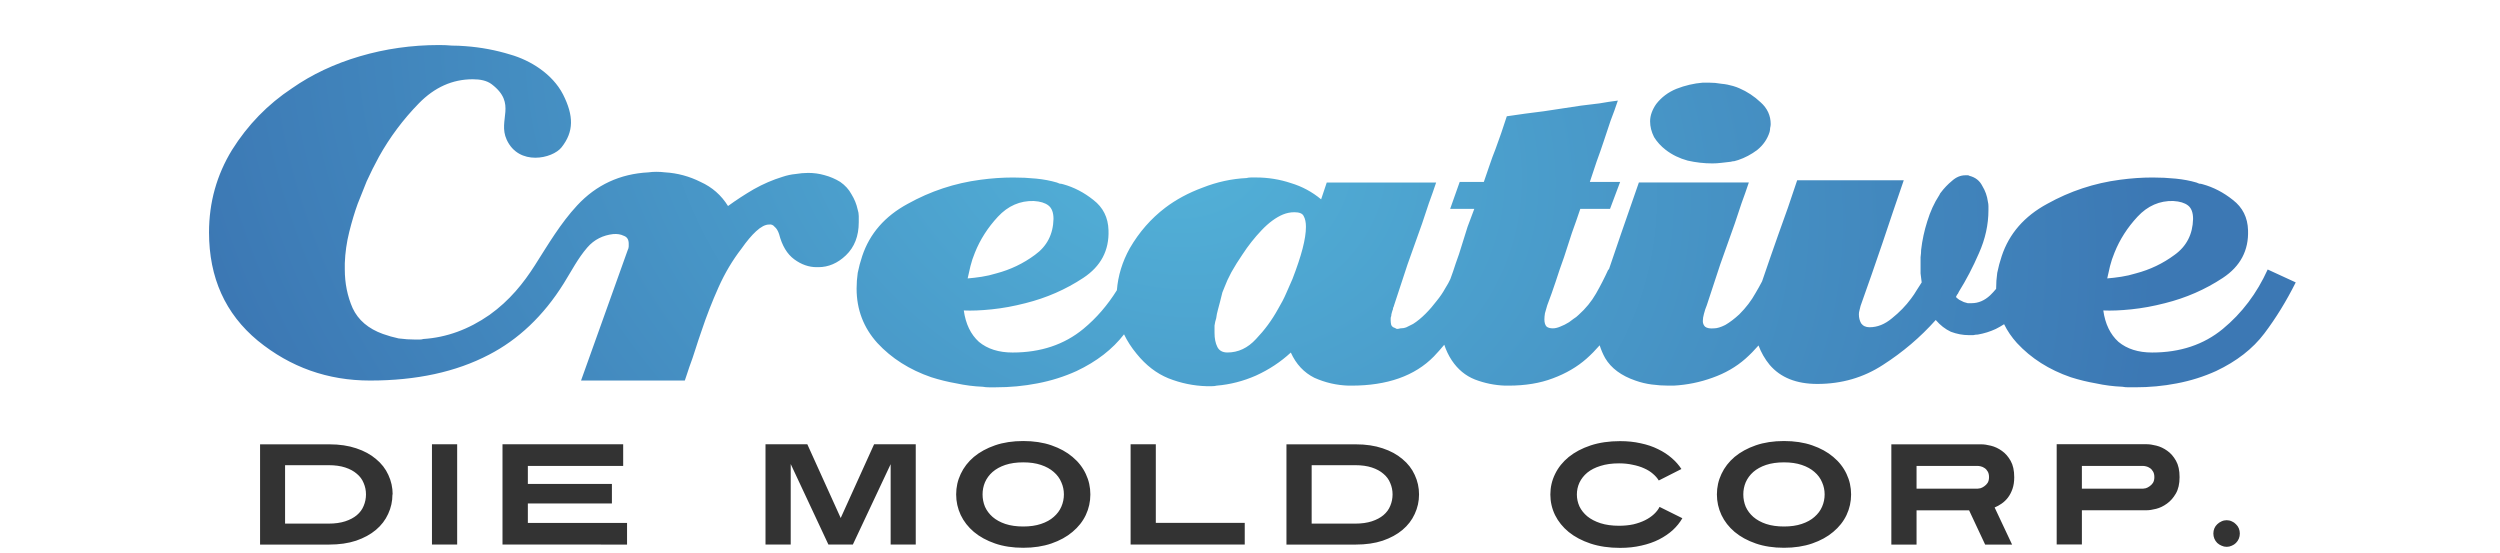 <?xml version="1.0" encoding="UTF-8" standalone="no"?>
<!-- Created with Inkscape (http://www.inkscape.org/) -->

<svg
   xmlns:dc="http://purl.org/dc/elements/1.1/"
   xmlns:cc="http://creativecommons.org/ns#"
   xmlns:rdf="http://www.w3.org/1999/02/22-rdf-syntax-ns#"
   xmlns:svg="http://www.w3.org/2000/svg"
   xmlns="http://www.w3.org/2000/svg"
   xmlns:xlink="http://www.w3.org/1999/xlink"
   xmlns:sodipodi="http://sodipodi.sourceforge.net/DTD/sodipodi-0.dtd"
   xmlns:inkscape="http://www.inkscape.org/namespaces/inkscape"
   width="180.303"
   height="39.903"
   viewBox="0 0 47.705 10.558"
   version="1.1"
   id="svg931"
   sodipodi:docname="logo_creative.svg"
   inkscape:version="0.92.4 (unknown)">
  <defs
     id="defs925">
    <linearGradient
       inkscape:collect="always"
       id="linearGradient1650">
      <stop
         style="stop-color:#53b3d9;stop-opacity:1"
         offset="0"
         id="stop1646" />
      <stop
         style="stop-color:#3c78b4;stop-opacity:1"
         offset="1"
         id="stop1648" />
    </linearGradient>
    <linearGradient
       id="linearGradient890"
       inkscape:collect="always">
      <stop
         id="stop886"
         offset="0"
         style="stop-color:#56bae1;stop-opacity:1" />
      <stop
         id="stop888"
         offset="1"
         style="stop-color:#3c78b4;stop-opacity:1" />
    </linearGradient>
    <linearGradient
       inkscape:collect="always"
       id="linearGradient878">
      <stop
         style="stop-color:#312e25;stop-opacity:1;"
         offset="0"
         id="stop874" />
      <stop
         style="stop-color:#312e25;stop-opacity:0;"
         offset="1"
         id="stop876" />
    </linearGradient>
    <radialGradient
       inkscape:collect="always"
       xlink:href="#linearGradient878"
       id="radialGradient882"
       cx="89.97"
       cy="66.408"
       fx="89.97"
       fy="66.408"
       r="20.019"
       gradientTransform="matrix(1,0,0,0.164,-2.724,56.555)"
       gradientUnits="userSpaceOnUse" />
    <radialGradient
       inkscape:collect="always"
       xlink:href="#linearGradient890"
       id="radialGradient884"
       gradientUnits="userSpaceOnUse"
       gradientTransform="matrix(1.008,-2.694,3.469,1.298,550.225,472.167)"
       cx="87.822"
       cy="-158.793"
       fx="87.822"
       fy="-158.793"
       r="20.019" />
    <radialGradient
       inkscape:collect="always"
       xlink:href="#linearGradient1650"
       id="radialGradient1773"
       gradientUnits="userSpaceOnUse"
       gradientTransform="matrix(1.008,-2.694,3.469,1.298,539.929,476.087)"
       cx="93.644"
       cy="-158.877"
       fx="93.644"
       fy="-158.877"
       r="20.019" />
    <filter
       style="color-interpolation-filters:sRGB"
       inkscape:label="Drop Shadow"
       id="filter1854">
      <feFlood
         flood-opacity="0.216"
         flood-color="rgb(0,0,0)"
         result="flood"
         id="feFlood1844" />
      <feComposite
         in="flood"
         in2="SourceGraphic"
         operator="in"
         result="composite1"
         id="feComposite1846" />
      <feGaussianBlur
         in="composite1"
         stdDeviation="0.1"
         result="blur"
         id="feGaussianBlur1848" />
      <feOffset
         dx="0"
         dy="0.2"
         result="offset"
         id="feOffset1850" />
      <feComposite
         in="SourceGraphic"
         in2="offset"
         operator="over"
         result="composite2"
         id="feComposite1852" />
    </filter>
    <filter
       style="color-interpolation-filters:sRGB"
       inkscape:label="Drop Shadow"
       id="filter1890">
      <feFlood
         flood-opacity="0.216"
         flood-color="rgb(0,0,0)"
         result="flood"
         id="feFlood1880" />
      <feComposite
         in="flood"
         in2="SourceGraphic"
         operator="in"
         result="composite1"
         id="feComposite1882" />
      <feGaussianBlur
         in="composite1"
         stdDeviation="0.1"
         result="blur"
         id="feGaussianBlur1884" />
      <feOffset
         dx="0"
         dy="0.1"
         result="offset"
         id="feOffset1886" />
      <feComposite
         in="SourceGraphic"
         in2="offset"
         operator="over"
         result="composite2"
         id="feComposite1888" />
    </filter>
  </defs>
  <sodipodi:namedview
     id="base"
     pagecolor="#ffffff"
     bordercolor="#666666"
     borderopacity="1.0"
     inkscape:pageopacity="0.0"
     inkscape:pageshadow="2"
     inkscape:zoom="2.1684406"
     inkscape:cx="72.189376"
     inkscape:cy="7.641739"
     inkscape:document-units="mm"
     inkscape:current-layer="g1003"
     showgrid="false"
     units="px"
     inkscape:window-width="1920"
     inkscape:window-height="1046"
     inkscape:window-x="0"
     inkscape:window-y="34"
     inkscape:window-maximized="1"
     fit-margin-top="0"
     fit-margin-left="0"
     fit-margin-right="0"
     fit-margin-bottom="0"
     showborder="true" />
  <g
     inkscape:label="Layer 1"
     inkscape:groupmode="layer"
     id="layer1"
     transform="translate(2.705,-285.33)">
    <g
       transform="matrix(0.993,0,0,0.993,-68.185,223.303)"
       inkscape:export-ydpi="421.20999"
       inkscape:export-xdpi="421.20999"
       inkscape:export-filename="/home/morgan/Work/Projects/Creative Die Mold Corp/Output/logo2.png"
       id="g1003"
       style="font-style:normal;font-weight:normal;font-size:10.764px;line-height:125%;font-family:sans-serif;letter-spacing:0px;word-spacing:0px;fill:url(#radialGradient882);fill-opacity:1;stroke:none;stroke-width:0.269px;stroke-linecap:butt;stroke-linejoin:miter;stroke-opacity:1;filter:url(#filter1854)"
       aria-label="Creative">
      <path
         style="font-style:normal;font-variant:normal;font-weight:normal;font-stretch:normal;font-family:Creampuff;-inkscape-font-specification:Creampuff;fill:url(#radialGradient1773);fill-opacity:1;stroke-width:1.017px"
         d="m 31.018,11.535 c -1.98,0 -3.892,0.272 -5.736,0.814 -1.844,0.542 -3.484,1.315 -4.922,2.318 -1.763,1.166 -3.214,2.657 -4.354,4.475 -1.112,1.817 -1.668,3.811 -1.668,5.98 0,3.282 1.179,5.901 3.539,7.854 2.36,1.926 5.072,2.889 8.137,2.889 3.363,0 6.238,-0.625 8.625,-1.873 2.095,-1.083 3.939,-2.788 5.428,-5.18 0.57,-0.915 1.01,-1.79 1.697,-2.59 0.512,-0.597 1.166,-0.895 1.871,-0.977 0.298,-0.027 0.556,0.013 0.773,0.121 0.244,0.081 0.365,0.272 0.365,0.57 v 0.203 c 0,0.081 -0.026,0.177 -0.08,0.285 l -3.377,9.439 h 7.525 c 0.054,-0.163 0.11,-0.326 0.164,-0.488 0.054,-0.163 0.108,-0.326 0.162,-0.488 0.163,-0.434 0.312,-0.869 0.447,-1.303 0.136,-0.434 0.285,-0.881 0.447,-1.342 0.353,-1.058 0.76,-2.102 1.221,-3.133 0.461,-1.031 1.017,-1.968 1.668,-2.809 0.38,-0.542 0.733,-0.961 1.059,-1.26 0.353,-0.325 0.664,-0.488 0.936,-0.488 0.163,-0.027 0.298,0.027 0.406,0.162 0.136,0.108 0.245,0.285 0.326,0.529 0.217,0.841 0.582,1.45 1.098,1.83 0.515,0.38 1.059,0.57 1.629,0.57 h 0.039 0.082 c 0.732,0 1.397,-0.286 1.994,-0.855 0.624,-0.597 0.936,-1.397 0.936,-2.4 v -0.447 c 0,-0.163 -0.028,-0.326 -0.082,-0.488 -0.081,-0.38 -0.23,-0.745 -0.447,-1.098 -0.19,-0.353 -0.462,-0.65 -0.814,-0.895 -0.353,-0.217 -0.732,-0.38 -1.139,-0.488 -0.38,-0.109 -0.773,-0.164 -1.18,-0.164 -0.298,-10e-6 -0.61,0.028 -0.936,0.082 -0.298,0.027 -0.61,0.095 -0.936,0.203 -0.705,0.217 -1.396,0.515 -2.074,0.895 -0.651,0.38 -1.276,0.787 -1.873,1.221 -0.488,-0.787 -1.151,-1.368 -1.992,-1.748 -0.814,-0.407 -1.669,-0.639 -2.564,-0.693 -0.217,-0.027 -0.433,-0.039 -0.65,-0.039 -0.19,0 -0.379,0.012 -0.568,0.039 -2.061,0.108 -3.785,0.908 -5.168,2.4 -1.207,1.302 -2.096,2.82 -3.062,4.336 -0.826,1.295 -1.824,2.551 -3.289,3.598 -1.519,1.058 -3.119,1.641 -4.801,1.75 -0.081,0.027 -0.177,0.041 -0.285,0.041 H 29.309 c -0.407,0 -0.814,-0.028 -1.221,-0.082 -0.38,-0.081 -0.759,-0.189 -1.139,-0.324 -1.058,-0.38 -1.79,-1.005 -2.197,-1.873 -0.38,-0.868 -0.568,-1.803 -0.568,-2.807 v -0.203 -0.244 c 0.027,-0.759 0.134,-1.52 0.324,-2.279 0.19,-0.759 0.394,-1.437 0.611,-2.033 0.19,-0.488 0.406,-1.03 0.65,-1.627 0.271,-0.597 0.569,-1.194 0.895,-1.791 0.787,-1.41 1.75,-2.699 2.889,-3.865 1.139,-1.166 2.442,-1.748 3.906,-1.748 0.542,0 1.024,0.091 1.383,0.365 1.851,1.416 0.418,2.565 1.08,4.014 0.879,1.924 3.324,1.386 3.98,0.557 0.901,-1.139 0.889,-2.289 0.107,-3.838 -0.774,-1.496 -2.377,-2.477 -3.824,-2.889 -1.058,-0.325 -2.144,-0.528 -3.256,-0.609 -0.325,-0.027 -0.651,-0.041 -0.977,-0.041 -0.298,-0.027 -0.61,-0.041 -0.936,-0.041 z m 91.648,2.727 c -0.651,0.054 -1.288,0.203 -1.912,0.447 -0.597,0.244 -1.085,0.609 -1.465,1.098 -0.136,0.19 -0.245,0.394 -0.326,0.611 -0.081,0.217 -0.121,0.433 -0.121,0.65 0,0.38 0.095,0.759 0.285,1.139 0.217,0.353 0.501,0.664 0.854,0.936 0.461,0.353 0.989,0.611 1.586,0.773 0.597,0.136 1.194,0.203 1.791,0.203 0.217,0 0.433,-0.014 0.65,-0.041 0.244,-0.027 0.474,-0.053 0.691,-0.08 0.081,-0.027 0.163,-0.041 0.244,-0.041 0.081,-0.027 0.177,-0.055 0.285,-0.082 0.488,-0.163 0.949,-0.407 1.383,-0.732 0.434,-0.353 0.734,-0.785 0.896,-1.301 0.027,-0.108 0.039,-0.204 0.039,-0.285 0.027,-0.108 0.041,-0.204 0.041,-0.285 0,-0.624 -0.244,-1.152 -0.732,-1.586 -0.461,-0.434 -0.975,-0.773 -1.545,-1.018 -0.054,-0.027 -0.122,-0.055 -0.203,-0.082 -0.081,-0.027 -0.163,-0.053 -0.244,-0.08 -0.271,-0.081 -0.557,-0.137 -0.855,-0.164 -0.298,-0.054 -0.596,-0.08 -0.895,-0.08 h -0.244 z m -6.16,1.301 c -0.434,0.054 -0.881,0.122 -1.342,0.203 -0.461,0.054 -0.91,0.11 -1.344,0.164 -0.895,0.136 -1.789,0.271 -2.684,0.406 -0.895,0.108 -1.79,0.23 -2.686,0.365 -0.136,0.407 -0.271,0.814 -0.406,1.221 -0.136,0.38 -0.273,0.761 -0.408,1.141 -0.163,0.407 -0.312,0.812 -0.447,1.219 -0.136,0.38 -0.271,0.775 -0.406,1.182 h -1.75 l -0.691,1.951 h 1.75 c -0.163,0.434 -0.326,0.869 -0.488,1.303 -0.136,0.434 -0.273,0.869 -0.408,1.303 -0.136,0.461 -0.285,0.908 -0.447,1.342 -0.119,0.381 -0.253,0.762 -0.393,1.143 -0.083,0.184 -0.203,0.408 -0.381,0.688 -0.163,0.298 -0.367,0.598 -0.611,0.896 -0.244,0.325 -0.514,0.637 -0.812,0.936 -0.298,0.298 -0.596,0.543 -0.895,0.732 -0.163,0.081 -0.326,0.163 -0.488,0.244 -0.136,0.054 -0.286,0.08 -0.449,0.08 -0.081,0.027 -0.163,0.041 -0.244,0.041 -0.054,-0.027 -0.108,-0.055 -0.162,-0.082 -0.108,-0.027 -0.19,-0.095 -0.244,-0.203 -0.027,-0.108 -0.041,-0.216 -0.041,-0.324 v -0.164 c 0,-0.054 0.014,-0.108 0.041,-0.162 0,-0.081 0.014,-0.163 0.041,-0.244 0.027,-0.108 0.055,-0.19 0.082,-0.244 0,-0.081 0.012,-0.135 0.039,-0.162 0.027,-0.054 0.041,-0.096 0.041,-0.123 0.325,-1.004 0.651,-1.992 0.977,-2.969 0.353,-1.004 0.706,-1.994 1.059,-2.971 0.163,-0.488 0.326,-0.977 0.488,-1.465 0.19,-0.515 0.367,-1.018 0.529,-1.506 h -3.988 -3.945 l -0.408,1.221 c -0.651,-0.542 -1.382,-0.936 -2.195,-1.18 -0.814,-0.271 -1.656,-0.406 -2.523,-0.406 h -0.365 c -0.108,0 -0.218,0.014 -0.326,0.041 -1.085,0.054 -2.143,0.285 -3.174,0.691 -1.031,0.38 -1.938,0.868 -2.725,1.465 -1.031,0.787 -1.886,1.763 -2.564,2.93 -0.551,0.987 -0.855,2.004 -0.939,3.049 -0.672,1.076 -1.477,2.019 -2.436,2.809 -1.383,1.139 -3.093,1.709 -5.127,1.709 -1.004,0 -1.818,-0.258 -2.441,-0.773 -0.597,-0.542 -0.962,-1.301 -1.098,-2.277 0.57,0.027 1.247,-6.71e-4 2.033,-0.082 0.787,-0.081 1.601,-0.23 2.441,-0.447 1.519,-0.38 2.917,-0.991 4.191,-1.832 1.275,-0.841 1.884,-1.992 1.83,-3.457 -0.027,-0.922 -0.392,-1.655 -1.098,-2.197 -0.678,-0.542 -1.411,-0.922 -2.197,-1.139 -0.081,-0.027 -0.163,-0.041 -0.244,-0.041 -0.054,-0.027 -0.122,-0.055 -0.203,-0.082 -0.461,-0.136 -0.963,-0.231 -1.506,-0.285 -0.542,-0.054 -1.098,-0.08 -1.668,-0.08 -0.38,0 -0.773,0.014 -1.18,0.041 -0.38,0.027 -0.773,0.067 -1.18,0.121 -1.871,0.244 -3.635,0.828 -5.289,1.75 -1.654,0.895 -2.752,2.156 -3.295,3.783 -0.136,0.407 -0.245,0.814 -0.326,1.221 -0.054,0.38 -0.082,0.759 -0.082,1.139 0,1.519 0.502,2.835 1.506,3.947 1.031,1.112 2.333,1.938 3.906,2.48 0.597,0.19 1.206,0.341 1.83,0.449 0.624,0.136 1.261,0.217 1.912,0.244 0.136,0.027 0.285,0.039 0.447,0.039 h 0.488 c 1.031,0 2.035,-0.093 3.012,-0.283 1.004,-0.19 1.953,-0.49 2.848,-0.896 1.463,-0.692 2.608,-1.581 3.445,-2.664 0.231,0.482 0.531,0.951 0.906,1.404 0.678,0.841 1.452,1.436 2.32,1.789 0.895,0.353 1.816,0.543 2.766,0.57 h 0.365 c 0.136,0 0.259,-0.014 0.367,-0.041 0.976,-0.081 1.925,-0.326 2.848,-0.732 0.949,-0.434 1.791,-0.99 2.523,-1.668 0.38,0.841 0.948,1.45 1.707,1.83 0.787,0.353 1.614,0.543 2.482,0.57 h 0.082 0.121 c 2.604,0 4.597,-0.705 5.98,-2.115 0.262,-0.267 0.508,-0.559 0.756,-0.85 0.133,0.398 0.309,0.779 0.547,1.135 0.434,0.651 0.992,1.112 1.67,1.383 0.705,0.271 1.436,0.42 2.195,0.447 h 0.082 0.162 c 1.221,0 2.293,-0.177 3.215,-0.529 0.949,-0.353 1.763,-0.827 2.441,-1.424 0.343,-0.305 0.661,-0.63 0.957,-0.971 0.103,0.319 0.23,0.631 0.4,0.93 0.434,0.732 1.167,1.276 2.197,1.629 0.38,0.136 0.773,0.229 1.18,0.283 0.407,0.054 0.814,0.082 1.221,0.082 h 0.164 0.203 c 0.976,-0.054 1.912,-0.245 2.807,-0.57 0.922,-0.325 1.722,-0.786 2.4,-1.383 0.34,-0.302 0.654,-0.624 0.947,-0.961 0.189,0.504 0.453,0.976 0.809,1.408 0.787,0.922 1.938,1.383 3.457,1.383 1.763,0 3.351,-0.461 4.762,-1.383 1.438,-0.922 2.712,-2.006 3.824,-3.254 0.325,0.38 0.691,0.664 1.098,0.854 0.434,0.163 0.869,0.244 1.303,0.244 h 0.324 c 0.108,-0.027 0.218,-0.041 0.326,-0.041 0.461,-0.081 0.894,-0.216 1.301,-0.406 0.211,-0.106 0.413,-0.221 0.605,-0.346 0.237,0.484 0.547,0.939 0.93,1.363 1.031,1.112 2.331,1.94 3.904,2.482 0.597,0.19 1.208,0.339 1.832,0.447 0.624,0.136 1.261,0.217 1.912,0.244 0.136,0.027 0.284,0.039 0.447,0.039 h 0.488 c 1.031,0 2.033,-0.093 3.01,-0.283 1.004,-0.19 1.953,-0.49 2.848,-0.896 1.492,-0.705 2.659,-1.613 3.5,-2.725 0.841,-1.112 1.599,-2.347 2.277,-3.703 l -2.033,-0.936 c -0.787,1.736 -1.873,3.173 -3.256,4.312 -1.383,1.139 -3.091,1.709 -5.125,1.709 -1.004,0 -1.818,-0.258 -2.441,-0.773 -0.597,-0.542 -0.964,-1.301 -1.1,-2.277 0.57,0.027 1.249,-7.01e-4 2.035,-0.082 0.787,-0.081 1.601,-0.23 2.441,-0.447 1.519,-0.38 2.915,-0.989 4.189,-1.83 1.275,-0.841 1.886,-1.994 1.832,-3.459 -0.027,-0.922 -0.394,-1.655 -1.1,-2.197 -0.678,-0.542 -1.411,-0.922 -2.197,-1.139 -0.081,-0.027 -0.163,-0.041 -0.244,-0.041 -0.054,-0.027 -0.122,-0.055 -0.203,-0.082 -0.461,-0.136 -0.963,-0.229 -1.506,-0.283 -0.542,-0.054 -1.098,-0.082 -1.668,-0.082 -0.38,0 -0.773,0.014 -1.18,0.041 -0.38,0.027 -0.773,0.067 -1.18,0.121 -1.871,0.244 -3.635,0.828 -5.289,1.75 -1.654,0.895 -2.752,2.156 -3.295,3.783 -0.136,0.407 -0.245,0.814 -0.326,1.221 -0.054,0.38 -0.08,0.759 -0.08,1.139 0,0.005 0.002,0.01 0.002,0.016 -0.138,0.161 -0.275,0.323 -0.436,0.473 -0.407,0.38 -0.856,0.57 -1.344,0.57 h -0.283 c -0.081,-0.027 -0.177,-0.055 -0.285,-0.082 -0.108,-0.054 -0.218,-0.108 -0.326,-0.162 -0.081,-0.054 -0.163,-0.122 -0.244,-0.203 0.027,-0.054 0.056,-0.11 0.082,-0.164 0.054,-0.054 0.095,-0.122 0.121,-0.203 0.542,-0.868 1.031,-1.803 1.465,-2.807 0.461,-1.031 0.691,-2.075 0.691,-3.133 v -0.285 c 0,-0.109 -0.015,-0.216 -0.041,-0.324 -0.054,-0.407 -0.189,-0.788 -0.406,-1.141 -0.19,-0.38 -0.502,-0.624 -0.936,-0.732 -0.027,-0.027 -0.069,-0.039 -0.123,-0.039 h -0.162 c -0.353,0 -0.678,0.135 -0.977,0.406 -0.298,0.244 -0.57,0.528 -0.814,0.854 -0.027,0.027 -0.054,0.069 -0.08,0.123 0,0.027 -0.015,0.053 -0.041,0.08 -0.353,0.542 -0.639,1.168 -0.855,1.873 -0.217,0.678 -0.366,1.369 -0.447,2.074 0,0.163 -0.015,0.339 -0.041,0.529 v 0.529 0.65 c 0.027,0.217 0.056,0.433 0.082,0.65 -0.108,0.163 -0.23,0.353 -0.365,0.57 -0.109,0.19 -0.245,0.392 -0.408,0.609 -0.38,0.515 -0.84,0.99 -1.383,1.424 C 135.867,31.782 135.325,32 134.756,32 c -0.271,0 -0.476,-0.095 -0.611,-0.285 -0.108,-0.19 -0.162,-0.406 -0.162,-0.65 0,-0.109 0.015,-0.204 0.041,-0.285 0.027,-0.108 0.054,-0.218 0.08,-0.326 0.542,-1.519 1.073,-3.038 1.588,-4.557 0.515,-1.546 1.03,-3.065 1.545,-4.557 h -7.729 c -0.434,1.329 -0.897,2.657 -1.385,3.986 -0.387,1.092 -0.774,2.214 -1.16,3.344 -0.151,0.289 -0.307,0.572 -0.473,0.848 -0.298,0.542 -0.691,1.059 -1.18,1.547 -0.353,0.325 -0.692,0.582 -1.018,0.771 -0.325,0.163 -0.597,0.244 -0.814,0.244 -0.298,0.027 -0.515,-0.013 -0.65,-0.121 -0.108,-0.108 -0.162,-0.245 -0.162,-0.408 0,-0.163 0.028,-0.337 0.082,-0.527 0.054,-0.217 0.122,-0.421 0.203,-0.611 0.325,-1.004 0.651,-1.992 0.977,-2.969 0.353,-1.004 0.704,-1.994 1.057,-2.971 0.163,-0.488 0.326,-0.977 0.488,-1.465 0.19,-0.515 0.367,-1.018 0.529,-1.506 h -1.994 -1.992 -2.035 -1.953 l -1.301,3.744 c -0.283,0.85 -0.582,1.715 -0.879,2.578 l -0.033,-0.016 c -0.271,0.597 -0.569,1.18 -0.895,1.75 -0.325,0.57 -0.746,1.084 -1.262,1.545 -0.108,0.108 -0.23,0.204 -0.365,0.285 -0.108,0.081 -0.218,0.163 -0.326,0.244 -0.217,0.136 -0.433,0.245 -0.65,0.326 -0.19,0.081 -0.367,0.121 -0.529,0.121 -0.19,0 -0.339,-0.04 -0.447,-0.121 -0.108,-0.108 -0.164,-0.285 -0.164,-0.529 0,-0.136 0.014,-0.285 0.041,-0.447 l 0.164,-0.57 c 0.217,-0.57 0.42,-1.139 0.609,-1.709 0.19,-0.597 0.394,-1.192 0.611,-1.789 0.19,-0.597 0.379,-1.18 0.568,-1.75 0.217,-0.597 0.421,-1.18 0.611,-1.75 h 2.156 l 0.732,-1.951 h -2.197 c 0.163,-0.488 0.326,-0.977 0.488,-1.465 0.19,-0.515 0.365,-1.018 0.527,-1.506 0.163,-0.488 0.326,-0.977 0.488,-1.465 0.19,-0.488 0.367,-0.977 0.529,-1.465 z m -42.352,7.283 c 0.461,0.027 0.813,0.134 1.057,0.324 0.244,0.19 0.367,0.515 0.367,0.977 -0.027,1.112 -0.476,1.98 -1.344,2.604 -0.841,0.624 -1.776,1.073 -2.807,1.344 -0.353,0.108 -0.706,0.19 -1.059,0.244 -0.353,0.054 -0.69,0.094 -1.016,0.121 0.054,-0.271 0.122,-0.569 0.203,-0.895 0.081,-0.325 0.189,-0.651 0.324,-0.977 0.38,-0.949 0.936,-1.817 1.668,-2.604 0.732,-0.787 1.602,-1.166 2.605,-1.139 z m 82.639,0 c 0.461,0.027 0.814,0.134 1.059,0.324 0.244,0.19 0.365,0.515 0.365,0.977 -0.027,1.112 -0.474,1.982 -1.342,2.605 -0.841,0.624 -1.776,1.071 -2.807,1.342 -0.353,0.108 -0.706,0.19 -1.059,0.244 -0.353,0.054 -0.692,0.094 -1.018,0.121 0.054,-0.271 0.122,-0.569 0.203,-0.895 0.081,-0.325 0.191,-0.651 0.326,-0.977 0.38,-0.949 0.936,-1.817 1.668,-2.604 0.732,-0.787 1.6,-1.166 2.604,-1.139 z m -63.762,0.812 c 0.38,0 0.61,0.095 0.691,0.285 0.108,0.19 0.162,0.448 0.162,0.773 0,0.434 -0.081,0.962 -0.244,1.586 -0.163,0.624 -0.407,1.356 -0.732,2.197 -0.136,0.298 -0.285,0.638 -0.447,1.018 -0.163,0.38 -0.367,0.773 -0.611,1.18 -0.434,0.787 -0.962,1.505 -1.586,2.156 -0.597,0.651 -1.288,0.977 -2.074,0.977 -0.353,0 -0.597,-0.135 -0.732,-0.406 -0.136,-0.271 -0.203,-0.611 -0.203,-1.018 v -0.529 c 0.027,-0.19 0.067,-0.367 0.121,-0.529 0.027,-0.217 0.069,-0.42 0.123,-0.609 0.054,-0.217 0.108,-0.421 0.162,-0.611 0.054,-0.244 0.108,-0.461 0.162,-0.65 0.081,-0.19 0.137,-0.325 0.164,-0.406 0.109,-0.298 0.271,-0.652 0.488,-1.059 0.244,-0.434 0.514,-0.867 0.812,-1.301 0.407,-0.624 0.867,-1.208 1.383,-1.75 0.515,-0.542 1.032,-0.922 1.547,-1.139 0.136,-0.054 0.271,-0.096 0.406,-0.123 0.136,-0.027 0.273,-0.041 0.408,-0.041 z"
         transform="matrix(0.265,0,0,0.265,66.158,60.073)"
         id="path997"
         inkscape:connector-curvature="0" />
    </g>
    <path
       id="path1531"
       style="font-style:normal;font-variant:normal;font-weight:bold;font-stretch:normal;font-size:2.752px;line-height:125%;font-family:Turnpike;-inkscape-font-specification:'Turnpike Bold';text-align:center;letter-spacing:0.265px;word-spacing:0px;text-anchor:middle;fill:#333333;fill-opacity:1;stroke:none;stroke-width:0.073;stroke-linecap:butt;stroke-linejoin:miter;stroke-miterlimit:4;stroke-dasharray:none;stroke-opacity:1;filter:url(#filter1890)"
       d="m 40.036,295.411 q 0,0.052 -0.019,0.098 -0.019,0.046 -0.055,0.082 -0.033,0.033 -0.079,0.052 -0.046,0.022 -0.098,0.022 -0.052,0 -0.098,-0.022 -0.046,-0.019 -0.082,-0.052 -0.036,-0.036 -0.055,-0.082 -0.019,-0.046 -0.019,-0.098 0,-0.052 0.019,-0.098 0.019,-0.046 0.055,-0.079 0.036,-0.035 0.082,-0.055 0.046,-0.022 0.098,-0.022 0.052,0 0.098,0.022 0.046,0.019 0.079,0.055 0.036,0.033 0.055,0.079 0.019,0.046 0.019,0.098 z m -1.631,-1.074 q 0,-0.068 -0.025,-0.109 -0.025,-0.044 -0.06,-0.066 -0.036,-0.025 -0.074,-0.033 -0.036,-0.008 -0.057,-0.008 h -1.167 v 0.434 h 1.167 q 0.016,0 0.052,-0.008 0.036,-0.011 0.071,-0.036 0.038,-0.025 0.066,-0.066 0.027,-0.044 0.027,-0.109 z m 0.481,0 q 0,0.189 -0.071,0.311 -0.071,0.123 -0.172,0.194 -0.098,0.071 -0.205,0.098 -0.107,0.027 -0.178,0.027 h -1.238 v 0.653 h -0.481 v -1.913 h 1.719 q 0.076,0 0.183,0.027 0.109,0.027 0.208,0.098 0.098,0.068 0.167,0.191 0.068,0.12 0.068,0.311 z m -3.636,0 q 0,-0.068 -0.025,-0.109 -0.025,-0.044 -0.06,-0.066 -0.036,-0.025 -0.074,-0.033 -0.036,-0.008 -0.057,-0.008 h -1.167 v 0.434 h 1.167 q 0.016,0 0.052,-0.008 0.036,-0.011 0.071,-0.036 0.038,-0.025 0.066,-0.066 0.027,-0.044 0.027,-0.109 z m 0.481,0 q 0,0.126 -0.033,0.221 -0.033,0.096 -0.087,0.167 -0.052,0.068 -0.12,0.115 -0.066,0.046 -0.134,0.074 l 0.333,0.708 h -0.514 l -0.306,-0.653 h -1.003 v 0.653 h -0.481 v -1.913 h 1.719 q 0.076,0 0.183,0.027 0.109,0.027 0.208,0.098 0.098,0.068 0.167,0.191 0.068,0.12 0.068,0.311 z m -3.618,0.328 q 0,-0.123 -0.049,-0.232 -0.046,-0.112 -0.145,-0.197 -0.096,-0.085 -0.243,-0.134 -0.145,-0.049 -0.339,-0.049 -0.194,0 -0.342,0.049 -0.145,0.049 -0.243,0.134 -0.096,0.085 -0.145,0.197 -0.046,0.109 -0.046,0.232 0,0.123 0.046,0.235 0.049,0.109 0.145,0.194 0.098,0.085 0.243,0.134 0.148,0.049 0.342,0.049 0.194,0 0.339,-0.049 0.148,-0.049 0.243,-0.134 0.098,-0.085 0.145,-0.194 0.049,-0.112 0.049,-0.235 z m 0.505,0 q 0,0.208 -0.087,0.393 -0.087,0.183 -0.254,0.322 -0.164,0.139 -0.402,0.221 -0.238,0.082 -0.538,0.082 -0.301,0 -0.538,-0.082 -0.238,-0.082 -0.404,-0.221 -0.164,-0.139 -0.251,-0.322 -0.087,-0.186 -0.087,-0.393 0,-0.208 0.087,-0.391 0.087,-0.186 0.251,-0.325 0.167,-0.139 0.404,-0.221 0.238,-0.082 0.538,-0.082 0.301,0 0.538,0.082 0.238,0.082 0.402,0.221 0.167,0.139 0.254,0.325 0.087,0.183 0.087,0.391 z m -3.22,0.454 q -0.071,0.123 -0.183,0.227 -0.112,0.101 -0.262,0.178 -0.15,0.076 -0.336,0.117 -0.186,0.044 -0.407,0.044 -0.314,0 -0.563,-0.082 -0.246,-0.082 -0.418,-0.221 -0.169,-0.139 -0.26,-0.322 -0.09,-0.186 -0.09,-0.393 0,-0.208 0.09,-0.391 0.09,-0.186 0.26,-0.325 0.172,-0.139 0.418,-0.221 0.249,-0.082 0.563,-0.082 0.213,0 0.393,0.041 0.183,0.038 0.331,0.112 0.148,0.071 0.26,0.169 0.112,0.096 0.186,0.21 l -0.432,0.219 q -0.041,-0.068 -0.112,-0.128 -0.068,-0.06 -0.167,-0.104 -0.096,-0.044 -0.219,-0.068 -0.12,-0.027 -0.26,-0.027 -0.202,0 -0.355,0.049 -0.15,0.046 -0.251,0.128 -0.098,0.082 -0.15,0.191 -0.049,0.107 -0.049,0.227 0,0.117 0.049,0.227 0.052,0.107 0.15,0.189 0.101,0.082 0.251,0.131 0.153,0.049 0.355,0.049 0.148,0 0.273,-0.027 0.126,-0.03 0.224,-0.079 0.098,-0.049 0.169,-0.115 0.071,-0.066 0.107,-0.139 z m -5.53,-0.454 q 0,-0.115 -0.044,-0.216 -0.041,-0.104 -0.131,-0.178 -0.087,-0.076 -0.221,-0.12 -0.134,-0.044 -0.317,-0.044 h -0.831 v 1.115 h 0.831 q 0.183,0 0.317,-0.044 0.134,-0.044 0.221,-0.117 0.09,-0.076 0.131,-0.178 0.044,-0.104 0.044,-0.219 z m 0.505,0 q 0,0.197 -0.082,0.372 -0.079,0.175 -0.235,0.306 -0.153,0.128 -0.377,0.205 -0.224,0.074 -0.514,0.074 h -1.322 v -1.913 h 1.322 q 0.29,0 0.514,0.076 0.224,0.074 0.377,0.205 0.156,0.128 0.235,0.303 0.082,0.175 0.082,0.372 z m -5.504,0.956 v -1.913 h 0.481 v 1.5 h 1.697 v 0.413 z m -1.273,-0.956 q 0,-0.123 -0.049,-0.232 -0.046,-0.112 -0.145,-0.197 -0.096,-0.085 -0.243,-0.134 -0.145,-0.049 -0.339,-0.049 -0.194,0 -0.342,0.049 -0.145,0.049 -0.243,0.134 -0.096,0.085 -0.145,0.197 -0.046,0.109 -0.046,0.232 0,0.123 0.046,0.235 0.049,0.109 0.145,0.194 0.098,0.085 0.243,0.134 0.148,0.049 0.342,0.049 0.194,0 0.339,-0.049 0.148,-0.049 0.243,-0.134 0.098,-0.085 0.145,-0.194 0.049,-0.112 0.049,-0.235 z m 0.505,0 q 0,0.208 -0.087,0.393 -0.087,0.183 -0.254,0.322 -0.164,0.139 -0.402,0.221 -0.238,0.082 -0.538,0.082 -0.301,0 -0.538,-0.082 -0.238,-0.082 -0.404,-0.221 -0.164,-0.139 -0.251,-0.322 -0.087,-0.186 -0.087,-0.393 0,-0.208 0.087,-0.391 0.087,-0.186 0.251,-0.325 0.167,-0.139 0.404,-0.221 0.238,-0.082 0.538,-0.082 0.301,0 0.538,0.082 0.238,0.082 0.402,0.221 0.167,0.139 0.254,0.325 0.087,0.183 0.087,0.391 z m -3.811,0.956 v -1.533 l -0.721,1.533 h -0.467 l -0.719,-1.536 v 1.536 h -0.481 v -1.913 h 0.798 l 0.637,1.407 0.637,-1.407 h 0.795 v 1.913 z m -7.407,0 v -1.913 h 2.303 v 0.413 H 7.367 v 0.344 H 8.971 v 0.372 H 7.367 v 0.372 H 9.26 v 0.413 z m -1.346,0 v -1.913 h 0.481 v 1.913 z m -1.259,-0.956 q 0,-0.115 -0.044,-0.216 -0.041,-0.104 -0.131,-0.178 -0.087,-0.076 -0.221,-0.12 -0.134,-0.044 -0.317,-0.044 h -0.831 v 1.115 h 0.831 q 0.183,0 0.317,-0.044 0.134,-0.044 0.221,-0.117 0.09,-0.076 0.131,-0.178 0.044,-0.104 0.044,-0.219 z m 0.505,0 q 0,0.197 -0.082,0.372 -0.079,0.175 -0.235,0.306 -0.153,0.128 -0.377,0.205 -0.224,0.074 -0.514,0.074 H 2.257 v -1.913 H 3.579 q 0.29,0 0.514,0.076 0.224,0.074 0.377,0.205 0.156,0.128 0.235,0.303 0.082,0.175 0.082,0.372 z"
       inkscape:connector-curvature="0" />
  </g>
</svg>

